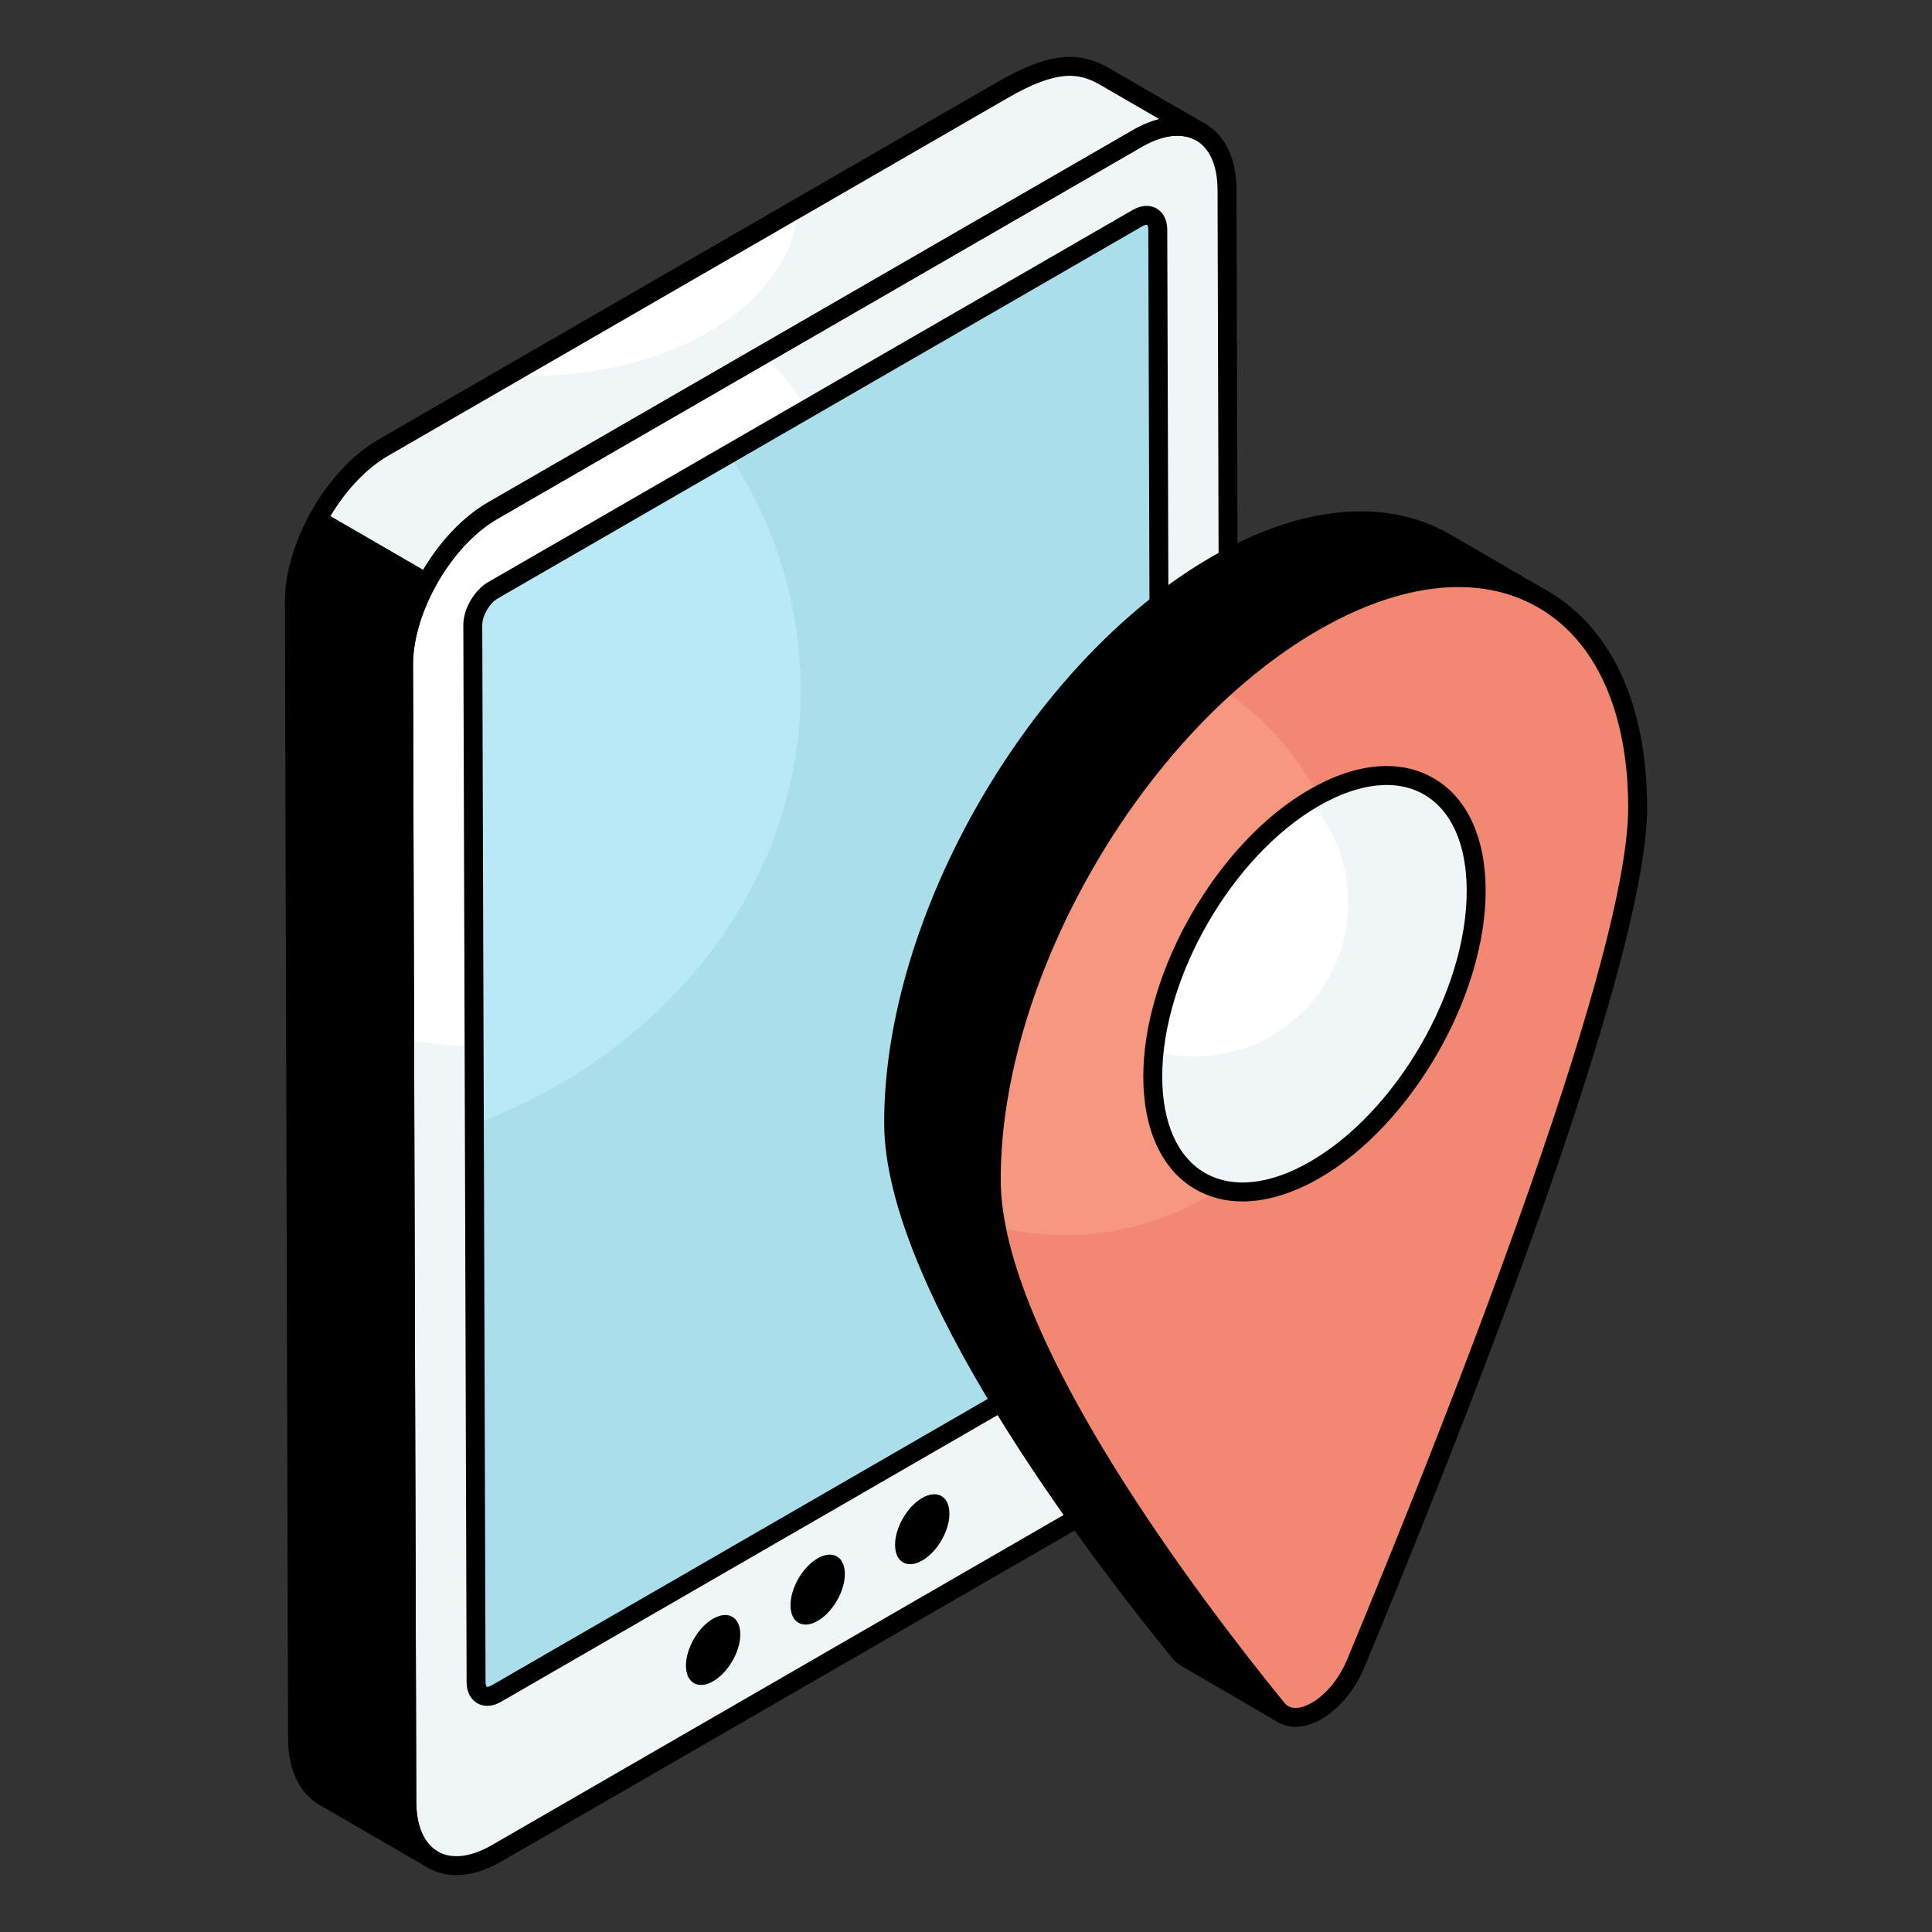 <svg width="60" height="60" viewBox="0 0 60 60" fill="none" xmlns="http://www.w3.org/2000/svg">
<rect x="0" y="0" width="60" height="60" fill="#333333" stroke="none"/>
<path d="M35.32 4.302C36.853 3.417 38.1 4.127 38.105 5.889L38.207 41.205C38.212 42.966 36.972 45.113 35.44 45.998L15.418 57.559C13.886 58.443 12.639 57.731 12.634 55.971L12.533 20.655C12.528 18.892 13.766 16.747 15.298 15.863L35.32 4.302Z" fill="white"/>
<path d="M38.207 41.203C38.213 42.966 36.971 45.115 35.438 45.999L15.417 57.559C13.889 58.444 12.642 57.729 12.636 55.972L12.565 32.273C13.303 32.419 14.065 32.489 14.837 32.489C21.683 32.489 27.234 26.821 27.234 19.817C27.234 16.391 25.899 13.276 23.732 10.998L35.32 4.304C36.855 3.42 38.102 4.128 38.108 5.891L38.207 41.203Z" fill="#F0F5F7"/>
<path d="M9.141 18.692L9.241 54.01C9.247 54.882 9.557 55.497 10.055 55.79L13.446 57.754C12.948 57.462 12.638 56.847 12.632 55.968L12.532 20.656C12.53 19.832 12.807 18.928 13.251 18.105L9.86 16.14C9.416 16.963 9.138 17.867 9.141 18.692Z" fill="black"/>
<path d="M33.907 2.144C33.397 1.851 31.906 2.351 31.133 2.796L11.905 13.901C11.091 14.372 10.366 15.203 9.86 16.14L13.251 18.105C13.757 17.167 14.482 16.334 15.296 15.86L35.319 4.302C36.092 3.857 36.788 3.816 37.298 4.109L33.907 2.144Z" fill="white"/>
<path d="M37.3 4.113C36.935 3.902 36.483 3.866 35.965 4.019C35.865 4.049 35.759 4.084 35.653 4.131C35.541 4.178 35.43 4.237 35.318 4.302L15.294 15.86C14.482 16.337 13.759 17.166 13.253 18.107L9.859 16.137C10.177 15.549 10.577 15.007 11.029 14.572C11.123 14.484 11.218 14.396 11.312 14.319C11.506 14.16 11.7 14.019 11.906 13.902L15.806 11.649C16.035 11.666 16.277 11.672 16.518 11.672C20.977 11.672 24.612 9.36 24.776 6.472L24.8 6.454L31.135 2.796C31.9 2.349 32.529 2.102 33.118 2.06C33.524 2.037 33.929 2.154 34.282 2.36L37.271 4.09L37.276 4.096L37.3 4.113Z" fill="#F0F5F7"/>
<path d="M14.174 58.235C13.858 58.235 13.565 58.16 13.303 58.01C12.685 57.654 12.343 56.93 12.341 55.971L12.239 20.656C12.234 18.803 13.54 16.539 15.151 15.608L35.173 4.047C36.012 3.563 36.816 3.494 37.438 3.851C38.055 4.206 38.397 4.93 38.4 5.888L38.501 41.204C38.507 43.057 37.2 45.322 35.587 46.253L15.565 57.813C15.081 58.093 14.607 58.235 14.174 58.235ZM35.467 4.557L15.445 16.118C13.997 16.954 12.822 18.989 12.827 20.654L12.929 55.97C12.931 56.71 13.168 57.253 13.596 57.5C14.028 57.748 14.624 57.678 15.271 57.304L35.293 45.743C36.742 44.906 37.918 42.871 37.913 41.206L37.812 5.89C37.809 5.15 37.572 4.607 37.144 4.361C36.712 4.112 36.116 4.181 35.467 4.557Z" fill="black"/>
<path d="M13.446 58.049C13.395 58.049 13.345 58.036 13.298 58.009L9.907 56.044C9.294 55.683 8.953 54.962 8.947 54.012L8.847 18.693C8.844 17.863 9.112 16.907 9.602 16C9.639 15.931 9.704 15.879 9.78 15.857C9.855 15.835 9.938 15.846 10.008 15.886L13.399 17.85C13.536 17.93 13.585 18.105 13.51 18.244C13.067 19.067 12.824 19.923 12.826 20.655L12.926 55.967C12.931 56.705 13.169 57.25 13.595 57.501C13.735 57.583 13.781 57.763 13.7 57.903C13.645 57.996 13.547 58.049 13.446 58.049ZM9.981 16.55C9.625 17.287 9.433 18.037 9.435 18.691L9.535 54.009C9.539 54.743 9.777 55.285 10.204 55.536L12.453 56.839C12.379 56.578 12.34 56.287 12.338 55.97L12.238 20.657C12.235 19.905 12.455 19.049 12.861 18.219L9.981 16.55Z" fill="black"/>
<path d="M13.251 18.399C13.2 18.399 13.149 18.386 13.104 18.359L9.713 16.395C9.575 16.315 9.526 16.14 9.601 16C10.162 14.963 10.928 14.127 11.758 13.647L30.985 2.542C31.84 2.047 32.491 1.809 33.096 1.769C33.534 1.741 33.999 1.857 34.429 2.107L37.446 3.854C37.586 3.936 37.634 4.115 37.553 4.256C37.472 4.396 37.291 4.444 37.152 4.364C36.716 4.113 36.117 4.182 35.465 4.557L15.443 16.115C14.716 16.538 14.012 17.314 13.51 18.244C13.472 18.314 13.408 18.366 13.331 18.388C13.305 18.395 13.278 18.399 13.251 18.399ZM10.26 16.032L13.141 17.701C13.685 16.786 14.389 16.048 15.148 15.606L35.172 4.047C35.455 3.884 35.735 3.768 36.005 3.7L34.134 2.616C33.805 2.425 33.463 2.336 33.134 2.356C32.624 2.39 32.052 2.604 31.28 3.051L12.052 14.156C11.391 14.538 10.748 15.213 10.26 16.032Z" fill="black"/>
<path d="M35.328 6.773C35.673 6.574 35.954 6.734 35.956 7.131L36.057 39.956C36.058 40.353 35.779 40.837 35.433 41.036L15.413 52.596C15.067 52.796 14.786 52.636 14.785 52.239L14.683 19.414C14.682 19.017 14.962 18.532 15.307 18.333L35.328 6.773Z" fill="#B9E9F7"/>
<path d="M36.056 39.954C36.056 40.354 35.779 40.837 35.432 41.036L15.414 52.595C15.067 52.795 14.785 52.636 14.785 52.236L14.732 34.919C20.691 32.689 24.867 27.489 24.867 21.431C24.867 18.76 24.055 16.254 22.632 14.101L35.326 6.772C35.673 6.572 35.955 6.737 35.955 7.131L36.056 39.954Z" fill="#A9DEEA"/>
<path d="M15.131 52.976C15.021 52.976 14.915 52.949 14.822 52.895C14.613 52.775 14.491 52.536 14.491 52.239L14.389 19.415C14.387 18.916 14.726 18.329 15.16 18.078L35.181 6.518C35.439 6.369 35.708 6.353 35.918 6.474C36.128 6.594 36.249 6.834 36.25 7.13L36.352 39.955C36.353 40.454 36.014 41.041 35.581 41.291L15.56 52.851C15.416 52.934 15.269 52.976 15.131 52.976ZM35.609 6.981C35.586 6.981 35.539 6.99 35.475 7.027L15.454 18.588C15.2 18.735 14.977 19.12 14.977 19.413L15.079 52.238C15.079 52.335 15.106 52.38 15.115 52.386C15.127 52.391 15.18 52.391 15.266 52.342L35.286 40.782C35.541 40.634 35.764 40.249 35.763 39.957L35.662 7.132C35.662 7.035 35.635 6.989 35.625 6.984C35.623 6.982 35.617 6.981 35.609 6.981Z" fill="black"/>
<path d="M22.144 50.271C22.61 50.002 22.989 50.218 22.991 50.754C22.992 51.29 22.616 51.942 22.149 52.212C21.683 52.481 21.304 52.265 21.303 51.729C21.301 51.193 21.678 50.54 22.144 50.271Z" fill="black"/>
<path d="M25.391 48.396C25.857 48.127 26.236 48.343 26.238 48.879C26.239 49.415 25.863 50.068 25.397 50.337C24.93 50.606 24.551 50.39 24.55 49.854C24.548 49.318 24.925 48.666 25.391 48.396Z" fill="black"/>
<path d="M28.638 46.521C29.104 46.252 29.483 46.468 29.485 47.004C29.486 47.54 29.11 48.193 28.644 48.462C28.177 48.731 27.798 48.515 27.797 47.979C27.795 47.443 28.172 46.791 28.638 46.521Z" fill="black"/>
<path d="M47.933 18.621C46.108 17.556 43.58 17.708 40.789 19.319C35.246 22.518 30.768 30.282 30.786 36.654C30.799 41.635 36.973 49.766 39.661 53.068C39.72 53.14 39.787 53.198 39.858 53.243L36.83 51.48C36.758 51.435 36.691 51.381 36.633 51.309C33.94 48.003 27.766 39.876 27.753 34.891C27.735 28.519 32.218 20.755 37.76 17.556C40.547 15.945 43.075 15.797 44.9 16.858L47.933 18.621Z" fill="black"/>
<path d="M39.858 53.537C39.808 53.537 39.757 53.524 39.71 53.497L36.682 51.733C36.565 51.661 36.477 51.584 36.404 51.494C33.719 48.198 27.472 39.979 27.459 34.892C27.441 28.435 31.996 20.544 37.614 17.301C40.404 15.687 43.044 15.439 45.047 16.603L48.067 18.358C48.071 18.361 48.075 18.363 48.079 18.366L48.081 18.366C48.081 18.366 48.081 18.366 48.081 18.367C48.221 18.448 48.269 18.628 48.187 18.768C48.105 18.91 47.924 18.955 47.785 18.875L47.785 18.875C47.784 18.874 47.783 18.874 47.782 18.873L47.773 18.868C45.967 17.821 43.54 18.071 40.936 19.574C35.484 22.72 31.063 30.382 31.08 36.653C31.094 41.55 37.245 49.634 39.889 52.882C39.926 52.927 39.968 52.964 40.014 52.993C40.15 53.078 40.193 53.257 40.11 53.395C40.055 53.486 39.958 53.537 39.858 53.537ZM42.258 16.47C40.93 16.47 39.449 16.92 37.908 17.81C32.453 20.959 28.03 28.621 28.047 34.89C28.061 39.79 34.215 47.875 36.861 51.123C36.893 51.163 36.932 51.196 36.986 51.23L38.538 52.133C35.57 48.355 30.504 41.234 30.492 36.655C30.474 30.196 35.027 22.305 40.642 19.064C42.43 18.033 44.156 17.558 45.685 17.654L44.752 17.112C44.014 16.683 43.172 16.47 42.258 16.47Z" fill="black"/>
<path d="M40.791 19.318C46.334 16.117 50.842 18.687 50.859 25.061C50.874 30.043 44.766 45.265 42.105 51.659C41.823 52.338 41.355 52.866 40.887 53.136C40.418 53.407 39.948 53.42 39.662 53.07C36.973 49.766 30.799 41.636 30.785 36.654C30.767 30.28 35.249 22.519 40.791 19.318Z" fill="#F6977F"/>
<path d="M50.858 25.063C50.872 30.044 44.767 45.263 42.107 51.66C41.821 52.338 41.355 52.864 40.885 53.136C40.419 53.408 39.949 53.422 39.663 53.072C37.219 50.069 31.899 43.091 30.935 38.096C31.617 38.267 32.332 38.359 33.065 38.359C38.031 38.359 42.056 34.231 42.056 29.135C42.056 25.902 40.433 23.056 37.976 21.41C38.87 20.589 39.815 19.883 40.793 19.316C46.335 16.115 50.839 18.689 50.858 25.063Z" fill="#F28772"/>
<path d="M40.233 53.629C39.916 53.629 39.636 53.504 39.434 53.256C36.749 49.957 30.505 41.737 30.491 36.655C30.472 30.199 35.027 22.307 40.644 19.063C43.427 17.456 46.061 17.203 48.06 18.353C50.046 19.496 51.145 21.878 51.153 25.06C51.167 30.102 45.02 45.42 42.376 51.771C42.083 52.477 41.594 53.067 41.033 53.391C40.757 53.55 40.484 53.629 40.233 53.629ZM40.938 19.573C35.483 22.723 31.061 30.385 31.079 36.653C31.093 41.548 37.245 49.635 39.889 52.884C40.135 53.184 40.564 52.982 40.739 52.882C41.183 52.625 41.592 52.126 41.833 51.546C44.463 45.227 50.579 29.997 50.565 25.062C50.557 22.098 49.562 19.897 47.766 18.863C45.957 17.823 43.532 18.075 40.938 19.573Z" fill="black"/>
<path d="M40.806 24.776C43.584 23.172 45.835 24.463 45.844 27.648C45.853 30.841 43.616 34.724 40.838 36.328C38.067 37.929 35.809 36.642 35.8 33.449C35.791 30.263 38.034 26.377 40.806 24.776Z" fill="white"/>
<path d="M45.848 27.645C45.858 30.844 43.62 34.725 40.835 36.329C38.068 37.924 35.811 36.646 35.802 33.447C35.802 33.188 35.811 32.919 35.85 32.65C36.243 32.755 36.657 32.813 37.089 32.813C39.73 32.813 41.872 30.671 41.872 28.029C41.872 26.818 41.421 25.714 40.671 24.859C40.719 24.83 40.758 24.801 40.806 24.772C43.582 23.168 45.839 24.465 45.848 27.645Z" fill="#F0F5F7"/>
<path d="M38.587 37.312C38.058 37.312 37.565 37.188 37.129 36.937C36.087 36.337 35.511 35.098 35.506 33.45C35.497 30.173 37.808 26.168 40.659 24.522C42.101 23.689 43.472 23.563 44.517 24.165C45.558 24.764 46.134 26.001 46.138 27.647C46.148 30.928 43.837 34.937 40.986 36.583C40.146 37.068 39.329 37.312 38.587 37.312ZM40.953 25.031C38.265 26.583 36.085 30.359 36.094 33.448C36.098 34.878 36.57 35.936 37.423 36.427C38.283 36.921 39.443 36.794 40.691 36.073C43.379 34.521 45.559 30.742 45.55 27.649C45.546 26.221 45.075 25.165 44.224 24.675C43.367 24.181 42.205 24.308 40.953 25.031Z" fill="black"/>
</svg>

